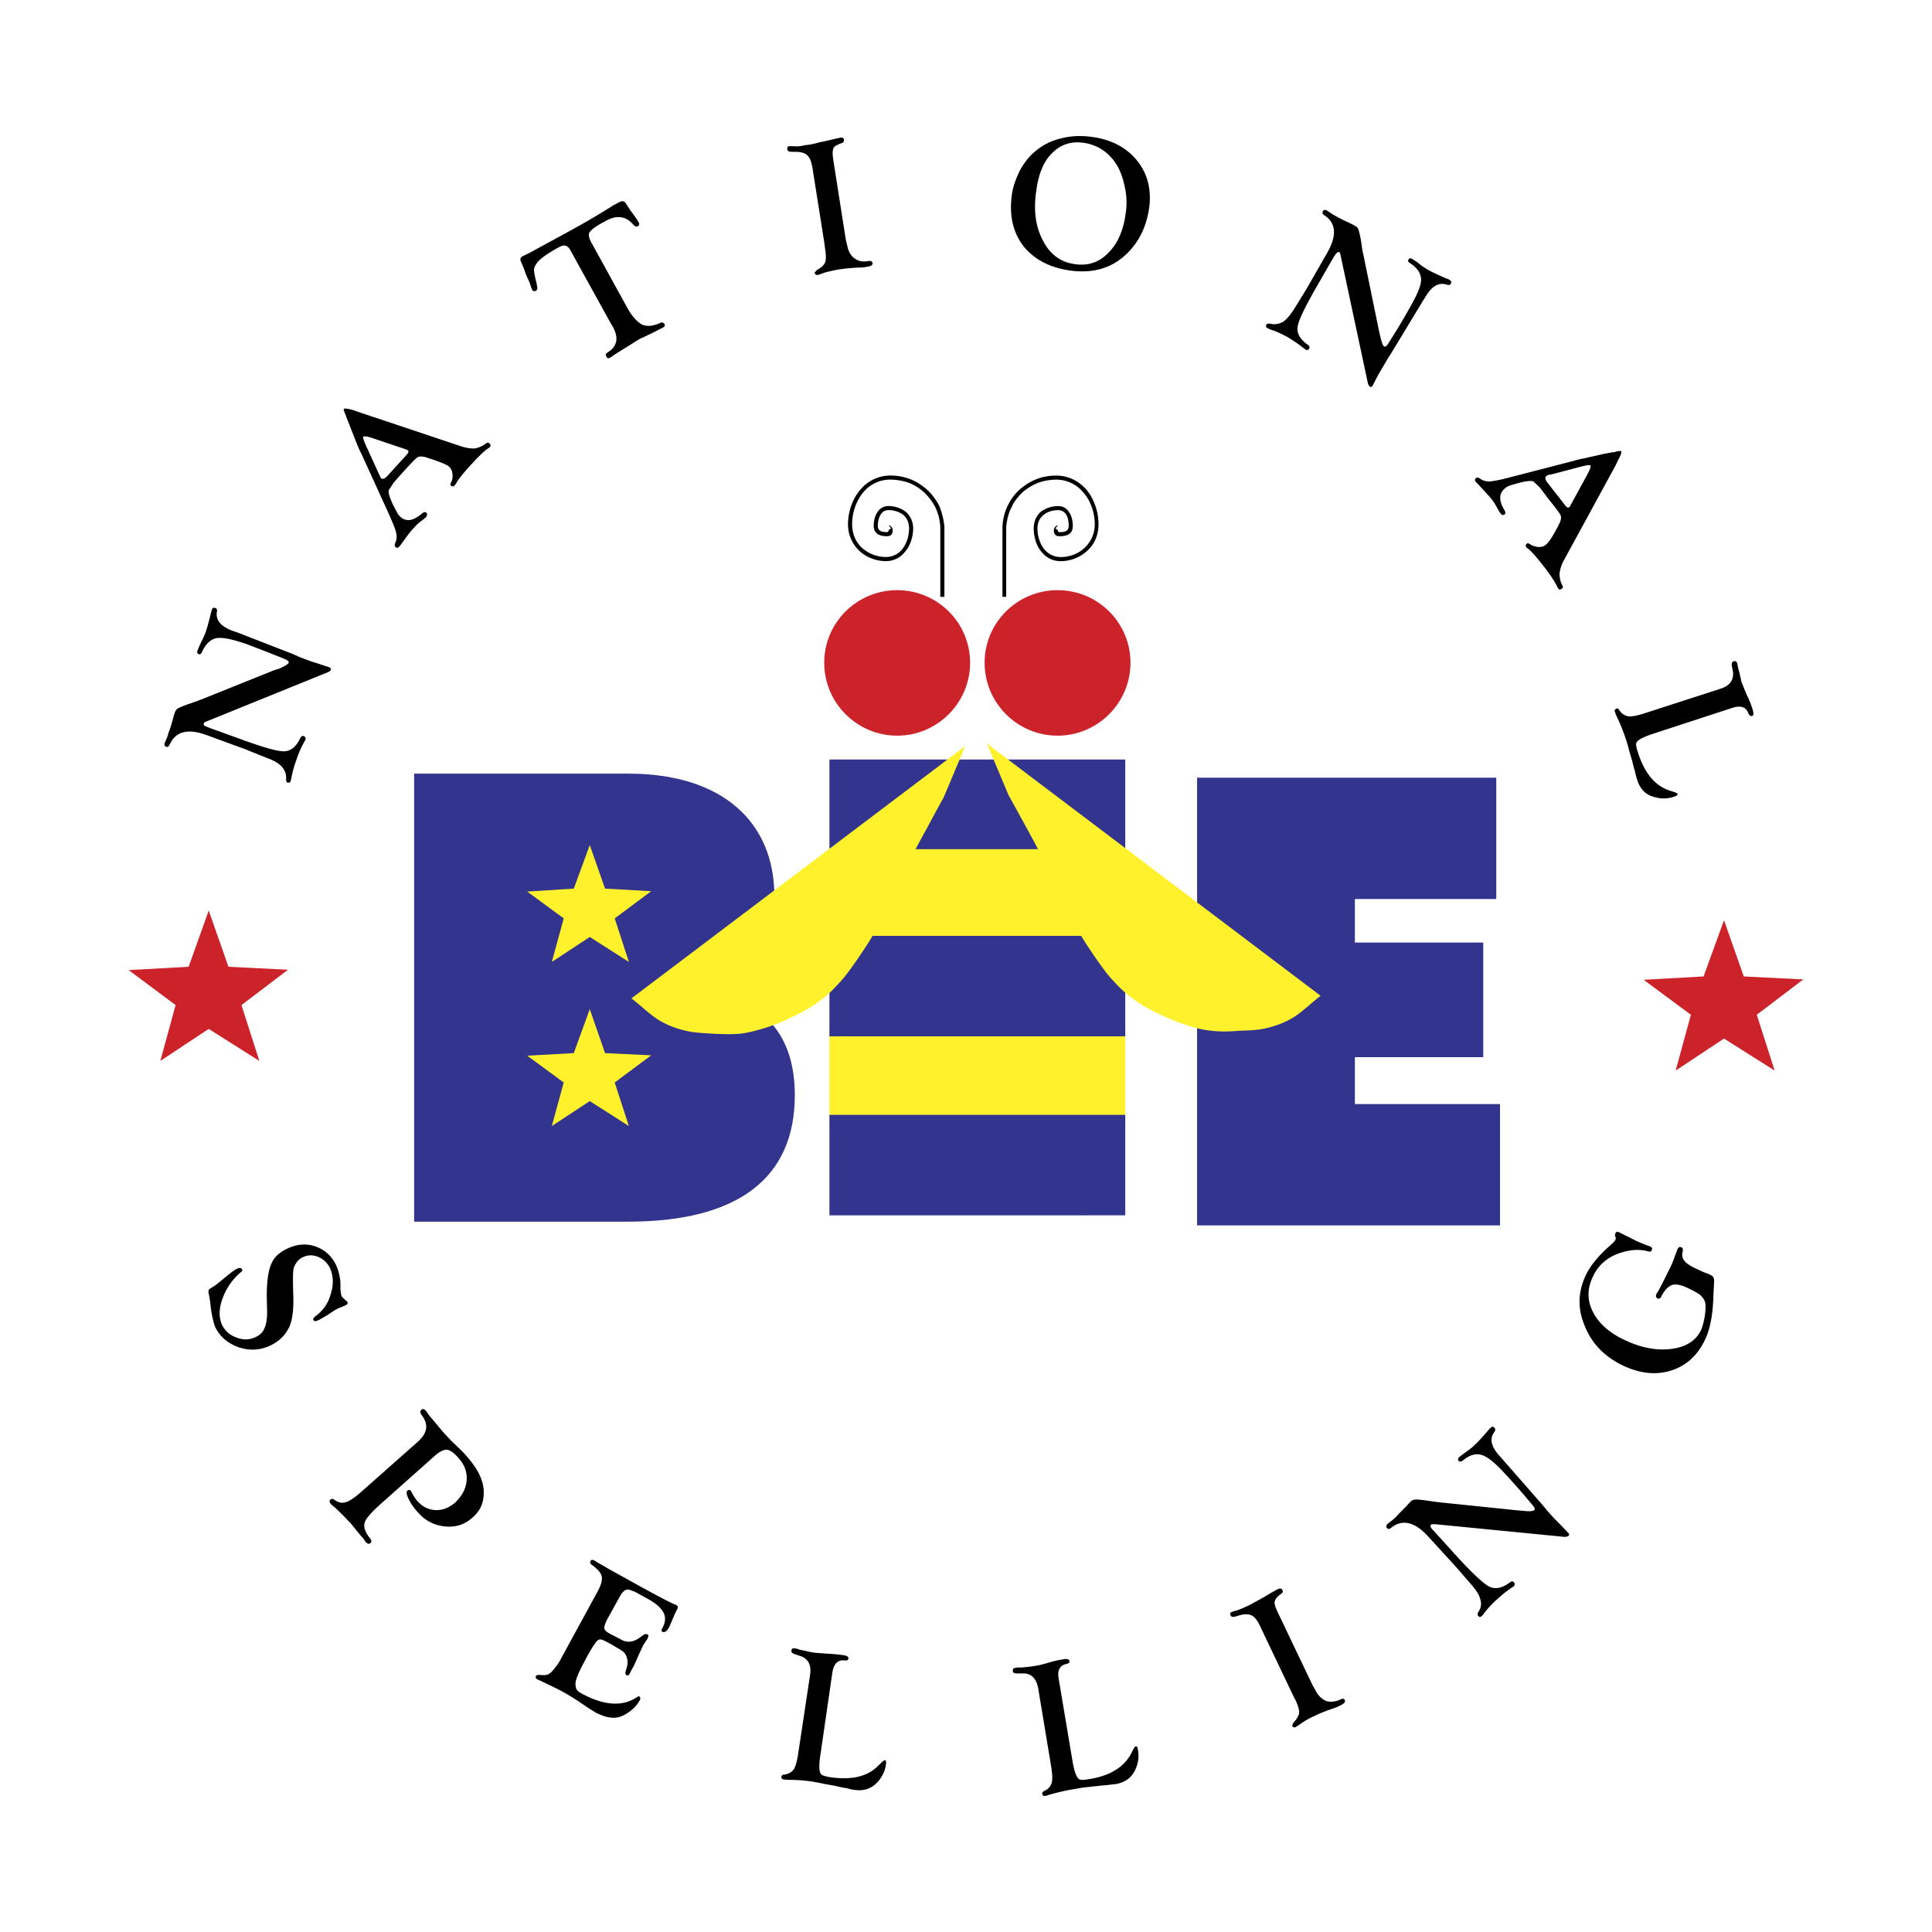 <svg xmlns="http://www.w3.org/2000/svg" width="2500" height="2500" viewBox="0 0 192.756 192.756"><g fill-rule="evenodd" clip-rule="evenodd"><path fill="#fff" d="M0 0h192.756v192.756H0V0z"/><path fill="#33348e" d="M82.752 75.774h29.516v10.024H82.752V75.774z"/><path fill="#fff22d" d="M82.752 102.58h29.516v10.025H82.752V102.58zM82.752 84.722h29.516v10.025H82.752V84.722z"/><path fill="#33348e" d="M82.752 93.372h29.516v10.024H82.752V93.372zM82.752 111.23h29.516v10.024H82.752V111.23zM41.318 121.887h21.311c11.063 0 16.67-4.383 16.67-12.623 0-5.867-2.933-9.395-8.984-10.619 4.381-1.002 6.942-4.381 6.942-9.245 0-7.388-5.198-12.214-14.554-12.214H41.318v44.701zM119.434 122.258h30.222v-12.104h-14.48v-4.679h12.808V94.041h-12.808v-4.344h14.107V77.593h-29.849v44.665z"/><path fill="#fff22d" d="M56.244 91.627l-3.639-2.673 4.641-.297 1.596-4.344 1.523 4.344 4.603.26-3.638 2.71 1.411 4.344-3.899-2.488-3.787 2.488 1.189-4.344zM56.244 108l-3.639-2.672 4.641-.26 1.596-4.382 1.523 4.382 4.603.223L61.33 108l1.411 4.344-3.899-2.487-3.787 2.487L56.244 108z"/><path d="M89.51 73.398c-4.01 0-7.277-3.267-7.277-7.277s3.267-7.24 7.277-7.24c4.009 0 7.277 3.23 7.277 7.24s-3.268 7.277-7.277 7.277zM105.512 73.398c-4.012 0-7.277-3.267-7.277-7.277s3.266-7.24 7.277-7.24c4.01 0 7.277 3.23 7.277 7.24s-3.268 7.277-7.277 7.277z" fill="#cc2229"/><path d="M88.656 52.421c.037-.038.408.111.408.482 0 .297-.111.594-.557.594-.149 0-.446 0-.744-.112-.296-.111-.593-.371-.593-.928 0-.371.074-.965.408-1.411a1.254 1.254 0 0 1 1.077-.558c.557 0 1.263.187 1.782.632.372.371.668.891.668 1.597 0 .779-.26 1.708-.817 2.338a2.376 2.376 0 0 1-1.931.928c-.928 0-1.967-.371-2.71-1.113a3.608 3.608 0 0 1-1.04-2.562c0-1.263.446-2.562 1.262-3.49a3.898 3.898 0 0 1 2.971-1.374c.668 0 1.3.111 1.893.333.631.223 1.188.595 1.671 1.003.52.445.966 1.039 1.299 1.671.259.631.445 1.336.52 2.079v7.017h-.409v-6.98a5.292 5.292 0 0 0-.482-1.931 5.465 5.465 0 0 0-1.188-1.559 4.984 4.984 0 0 0-1.522-.929 5.993 5.993 0 0 0-1.782-.296 3.447 3.447 0 0 0-2.673 1.225c-.743.854-1.151 2.079-1.151 3.23 0 .965.372 1.745.928 2.301a3.633 3.633 0 0 0 2.414.965c.706 0 1.263-.297 1.634-.743.483-.593.706-1.411.706-2.116 0-.594-.223-1.002-.52-1.3-.445-.371-1.04-.52-1.522-.52-.334 0-.594.149-.743.372-.26.371-.334.854-.334 1.188 0 .334.149.482.334.557.223.075.482.075.594.075.111 0 .148-.075.148-.186 0 0 .223-.186.26-.186l-.259-.293zM105.289 52.718c.037 0 .26.186.26.186 0 .111.037.186.148.186.148 0 .408 0 .594-.075.186-.074.334-.222.334-.557 0-.334-.037-.817-.297-1.188-.186-.223-.408-.372-.779-.372-.482 0-1.078.149-1.486.52-.334.298-.557.706-.557 1.3 0 .705.223 1.523.707 2.116.408.446.928.743 1.633.743.854 0 1.781-.334 2.412-.965a3.203 3.203 0 0 0 .967-2.301c0-1.151-.408-2.377-1.189-3.23a3.448 3.448 0 0 0-2.672-1.225c-.594 0-1.189.111-1.746.296a5.639 5.639 0 0 0-1.559.929c-.482.445-.891.965-1.15 1.559-.299.558-.445 1.226-.52 1.931v6.98h-.373v-7.017a5.512 5.512 0 0 1 .521-2.079 5.083 5.083 0 0 1 1.262-1.671c.482-.408 1.076-.78 1.67-1.003s1.264-.333 1.895-.333c1.262 0 2.264.556 3.006 1.374.781.928 1.227 2.228 1.227 3.49 0 1.076-.408 1.967-1.039 2.562a3.924 3.924 0 0 1-2.711 1.113c-.854 0-1.484-.371-1.932-.928-.555-.63-.779-1.559-.779-2.338 0-.706.26-1.226.631-1.597.52-.445 1.227-.632 1.783-.632.52 0 .854.223 1.076.558.334.445.408 1.04.408 1.411 0 .557-.26.817-.594.928-.297.112-.594.112-.742.112-.445 0-.557-.297-.557-.594 0-.371.371-.52.408-.482l-.26.293z"/><path d="M96.304 74.437L63 99.609c.928.705 1.819 1.598 2.71 2.154.929.557 1.782.854 2.71 1.076s1.819.223 2.71.297c.891.037 1.856.074 2.711 0 .854-.111 1.559-.297 2.413-.557.891-.26 1.857-.668 2.71-1.076.854-.408 1.671-.818 2.45-1.375a11.39 11.39 0 0 0 2.153-1.893c.706-.707 1.263-1.523 1.894-2.414.631-.928 1.299-1.894 1.894-2.97.593-1.114 1.077-2.414 1.633-3.527a136.31 136.31 0 0 1 1.634-3.268 291.169 291.169 0 0 1 1.894-3.49 178.805 178.805 0 0 1 1.633-3.007l2.155-5.122zM98.457 74.178L131.76 99.35c-.928.705-1.818 1.598-2.709 2.154-.93.557-1.783.854-2.711 1.076s-1.818.223-2.711.26c-.891.074-1.855.111-2.709 0-.855-.074-1.561-.26-2.414-.52a24.114 24.114 0 0 1-2.709-1.076c-.855-.41-1.672-.818-2.451-1.375a11.488 11.488 0 0 1-2.154-1.893c-.705-.705-1.262-1.521-1.893-2.414-.631-.928-1.299-1.894-1.895-3.007-.594-1.077-1.076-2.376-1.633-3.49-.557-1.151-1.039-2.154-1.635-3.268-.594-1.114-1.299-2.45-1.893-3.527-.594-1.076-1.076-1.967-1.635-2.97l-2.151-5.122z" fill="#fff22d"/><path fill="#cc2229" d="M168.701 101.244l-4.715-3.49 5.979-.334 2.041-5.607 1.969 5.607 5.939.297-4.641 3.527 1.784 5.568-5.051-3.193-4.826 3.193 1.521-5.568zM17.52 100.277l-4.679-3.488 5.978-.334 2.005-5.608 1.968 5.608 5.94.295-4.641 3.527 1.783 5.571-5.05-3.194-4.826 3.194 1.522-5.571z"/><path d="M20.341 69.685l7.018-2.821.482-.148c.594-.26.891-.446.965-.594.038-.111-.111-.26-.482-.409a184.926 184.926 0 0 0-3.713-1.448c-1.411-.482-2.413-.706-3.008-.594-.593.111-1.076.557-1.447 1.374-.074.186-.186.26-.334.223-.148-.074-.186-.186-.112-.372.074-.185.223-.556.446-1.001.148-.298.26-.558.334-.743.148-.408.334-1.077.558-2.005.037-.148.073-.223.073-.297.074-.186.186-.26.372-.186.148.074.186.186.148.371-.148.854.409 1.485 1.633 1.931l.446.148 5.532 2.153.742.334 1.003.371.706.223 1.113.371c.186.075.224.149.186.261s-.149.186-.334.259L20.676 71.95c-.223.075-.335.149-.335.223-.074.148.038.26.297.334l.26.111 3.49 1.262c1.856.668 3.119 1.04 3.824 1.077.742.037 1.337-.408 1.745-1.336.111-.148.186-.223.333-.186.186.074.223.186.186.371-.037.074-.111.186-.186.334a9.522 9.522 0 0 0-.705 1.634 11.697 11.697 0 0 0-.482 1.671 3.067 3.067 0 0 1-.112.483c-.037.147-.147.185-.296.147-.112-.037-.149-.147-.149-.334.037-.482-.111-.891-.445-1.263-.297-.334-.817-.63-1.56-.891l-2.116-.854-3.861-1.411c-1.856-.668-3.044-.333-3.639.966-.074.185-.185.259-.334.223-.186-.075-.222-.186-.148-.409l.26-.594.111-.408c.186-.446.334-.965.483-1.522.038-.186.111-.371.149-.482.074-.186.147-.334.297-.408.111-.075.445-.223.965-.409l.966-.334c.37-.149.593-.222.667-.26zm15.408-28.587L46.07 44.55c.483.148.966.222 1.337.185.37-.074.742-.223 1.113-.519.112-.075.186-.075.334.037.111.111.111.223.037.333-.074.075-.185.148-.296.223-.408.297-.965.854-1.708 1.671-.705.779-1.188 1.374-1.374 1.745a.815.815 0 0 1-.148.186c-.112.148-.223.148-.372.037-.074-.074-.074-.148 0-.297.148-.259.186-.557.148-.891a1.144 1.144 0 0 0-.334-.705c-.26-.223-1.04-.52-2.302-.928-.371-.111-.668-.111-.854 0-.185.111-.667.631-1.521 1.559l-.854.965-.482.743c-.075.259.074.706.408 1.448l.371.705c.073.186.223.371.372.52.594.52 1.299.408 2.153-.334.186-.148.334-.186.445-.074.111.111.074.26-.037.445-.111.074-.223.186-.371.298-.372.259-.631.52-.854.779-.224.223-.521.594-.892 1.114-.297.409-.482.668-.557.743-.148.148-.26.148-.371.036-.075-.074-.112-.185-.037-.371a1.57 1.57 0 0 0 .111-1.002c-.074-.371-.334-1.002-.742-1.931l-2.71-5.94a13.547 13.547 0 0 1-.446-.965l-.742-1.894-.371-.928.037.037c-.223-.482-.297-.742-.26-.779.075-.074.371-.037.928.111l.52.186zm4.678 3.712l-2.971-1.003c-.742-.26-1.15-.334-1.225-.223-.037.038.037.297.223.743l.186.408 1.151 2.525.111.223a.602.602 0 0 0 .111.222c.186.149.409.037.706-.297l1.894-2.079c.148-.186.185-.334.074-.408l-.148-.074-.112-.037zm18.638-20.495l3.453 6.274c.52.965 1.04 1.522 1.522 1.783.483.222 1.077.185 1.819-.148.185-.112.334-.037.446.111.074.148 0 .259-.148.333a.592.592 0 0 1-.223.112l-.631.334-1.076.52c-.075.038-.186.075-.335.148a12.89 12.89 0 0 0-.854.521l-1.782 1.113a2.349 2.349 0 0 1-.372.26c-.186.111-.297.075-.371-.074-.074-.112-.074-.223-.074-.26.036-.074.148-.147.296-.26.409-.259.669-.631.743-1.04.074-.409-.037-.854-.297-1.374l-.223-.371-4.083-7.389c-.26-.445-.631-.52-1.077-.26-1.114.594-1.82 1.113-2.154 1.485-.222.296-.333.519-.371.742 0 .223.075.668.26 1.373l.037.261c.074.26.038.408-.074.482-.185.111-.334.075-.408-.111-.074-.148-.148-.371-.259-.705l-.334-.743-.297-.816-.223-.52c-.112-.26-.037-.409.148-.521l.297-.148c.223-.111.557-.259.928-.482l1.708-.928 2.042-1.114a72.908 72.908 0 0 0 4.084-2.413c.297-.148.483-.26.557-.297.297-.186.557-.148.706.111l.371.557c.037.111.223.297.445.631.223.298.371.52.445.669.112.186.075.334-.074.408-.111.075-.26.038-.445-.148-.371-.446-.816-.706-1.263-.743-.482-.074-1.002.074-1.633.445-.854.445-1.337.817-1.486 1.077-.112.224-.037.633.26 1.115zm25.321-.408l.222.929c.148.445.409.816.743 1.002.334.223.706.297 1.188.223.297-.075.483 0 .52.185.037.186-.186.334-.594.372a3.26 3.26 0 0 1-.742.074c-.817.037-1.485.111-2.005.186-.631.111-1.114.223-1.485.334-.297.111-.521.186-.631.223-.149 0-.26-.037-.297-.148l-.037-.074.223-.26c.446-.26.705-.482.816-.742.111-.26.111-.669.038-1.226l-.111-.817-1.188-7.5c-.111-.594-.26-.965-.52-1.188-.224-.222-.632-.333-1.188-.333-.296 0-.52 0-.631-.038a.25.25 0 0 1-.148-.223c-.038-.148 0-.26.148-.297h.557c.223.037.594 0 1.114-.111a6.64 6.64 0 0 0 1.299-.26l.706-.149c.631-.148 1.113-.259 1.448-.334.223-.037.333.037.371.186 0 .111 0 .186-.037.223 0 .037-.074.111-.223.148-.408.149-.705.297-.779.483-.111.223-.111.594-.037 1.114l1.26 8.018zm24.542-10.247c1.967.26 3.49 1.077 4.529 2.376 1.039 1.298 1.447 2.896 1.188 4.752-.297 2.004-1.15 3.638-2.6 4.863-1.41 1.188-3.191 1.633-5.309 1.336-2.041-.297-3.564-1.114-4.641-2.45-1.039-1.374-1.412-3.045-1.15-5.049.111-.854.408-1.671.816-2.488.445-.817.965-1.448 1.559-1.931a5.936 5.936 0 0 1 2.562-1.262c.966-.258 2.005-.296 3.046-.147zm-.78.594c-1.264-.186-2.303.147-3.156 1.002-.855.817-1.375 2.078-1.598 3.75-.297 1.967-.074 3.638.668 5.012.707 1.373 1.783 2.153 3.193 2.339 1.301.185 2.414-.186 3.305-1.114.928-.891 1.521-2.228 1.746-3.936a7.116 7.116 0 0 0-.15-2.933c-.223-1.002-.594-1.819-1.113-2.45-.742-.927-1.707-1.484-2.895-1.67zm27.918 11.361l1.523 7.425.111.482c.148.631.26.966.408 1.04.111.074.26-.037.445-.371a63.068 63.068 0 0 0 2.08-3.453c.742-1.3 1.15-2.228 1.15-2.822 0-.631-.371-1.188-1.113-1.671-.186-.111-.225-.223-.148-.334.072-.148.184-.185.371-.074.184.111.482.297.891.631.26.185.482.334.668.445.408.224 1.039.52 1.893.891.15.038.223.075.262.112.184.112.223.223.148.371-.076.148-.225.186-.41.112-.779-.26-1.521.148-2.152 1.262l-.26.408-3.082 5.087-.445.706-.52.89-.371.631-.559 1.077c-.072.148-.186.185-.295.111a.71.71 0 0 1-.186-.335l-2.711-12.697c-.037-.223-.074-.334-.148-.371-.111-.075-.26.037-.408.259l-.148.223-1.857 3.23c-.965 1.708-1.559 2.896-1.707 3.564-.186.705.148 1.374 1.002 1.968.148.111.186.223.111.371s-.223.186-.371.074a1.197 1.197 0 0 1-.297-.223 17.423 17.423 0 0 0-1.484-1.003c-.559-.297-1.078-.557-1.561-.705-.223-.074-.371-.149-.445-.186-.148-.111-.186-.223-.111-.334s.186-.148.371-.111c.482.111.893.037 1.299-.186.371-.26.781-.742 1.189-1.411l1.188-1.931 2.041-3.564c.967-1.708.893-2.97-.334-3.75-.146-.111-.186-.222-.111-.372.076-.147.223-.185.408-.074l.559.371.334.186c.445.261.928.483 1.41.706.223.111.371.186.482.259a.585.585 0 0 1 .334.334c.074.148.148.483.26 1.039l.148 1.003c.074.413.148.636.148.71zm25.137 20.792l-5.199 9.542a3.488 3.488 0 0 0-.408 1.299c0 .371.074.78.297 1.188.074.111.037.223-.074.297-.148.111-.26.111-.334 0-.074-.075-.111-.186-.186-.334-.223-.446-.668-1.114-1.336-1.967-.668-.854-1.152-1.411-1.486-1.671a.839.839 0 0 1-.186-.149c-.111-.148-.074-.259.037-.37.074-.075.186-.038.297.036.262.186.559.26.855.296.297 0 .557-.036.742-.222.297-.224.742-.892 1.336-2.08.188-.371.223-.631.148-.854-.074-.186-.52-.78-1.299-1.745l-.781-1.04-.629-.594c-.262-.111-.744-.037-1.486.149l-.779.223c-.223.074-.408.148-.557.297-.631.482-.668 1.224-.074 2.189.111.186.111.334 0 .446-.148.074-.297.037-.408-.148-.074-.074-.148-.223-.26-.408a7.355 7.355 0 0 0-.594-.966c-.188-.222-.52-.594-.967-1.076a16.143 16.143 0 0 0-.631-.668c-.111-.148-.111-.26 0-.372.111-.074.26-.074.408.037.297.223.631.297.965.297.373-.037 1.041-.148 2.006-.408l6.311-1.633c.521-.149.855-.223 1.078-.26l1.967-.445.967-.186v.037c.482-.148.779-.185.816-.111.037.074-.037.371-.334.891l-.222.483zm-4.494 3.971l1.523-2.784c.371-.668.52-1.039.445-1.151-.037-.074-.334-.036-.779.075l-.445.112-2.674.705-.26.037a.607.607 0 0 0-.223.112c-.186.148-.148.371.148.742l1.744 2.228c.148.185.262.223.371.148.039 0 .076-.075.111-.148l.039-.076zm8.318 22.797c-1.152.372-1.746.705-1.783 1.002-.037.186.037.483.186.928.668 2.079 1.709 3.304 3.193 3.787.482.149.705.223.742.297.037.111-.074.223-.334.297-.779.26-1.521.223-2.303-.074-.668-.26-1.113-.78-1.373-1.559-.037-.149-.148-.446-.223-.854a15.165 15.165 0 0 1-.297-1.114l-.297-1.002a9.407 9.407 0 0 0-.334-1.15 17.394 17.394 0 0 0-.891-2.228c-.111-.223-.148-.371-.186-.483-.076-.148 0-.26.148-.333.111-.038.223.037.297.186.223.334.52.52.891.594.371.037.891-.074 1.596-.297l7.574-2.45c.965-.298 1.373-.891 1.262-1.745l-.111-.557c-.037-.26.037-.408.188-.446.148-.037.297 0 .334.186.035.074.035.149.074.26 0 .111.037.223.074.372l.111.408c.074.372.148.668.186.854.111.26.297.743.557 1.337.223.446.408.928.557 1.411.111.371.111.594-.074.631-.148.037-.26-.074-.371-.297-.223-.595-.742-.78-1.561-.52l-7.832 2.559zM33.558 126.268c.223.557.372 1.113.409 1.744v.668c.038.334.075.521.112.633a.938.938 0 0 0 .186.221l.297.262.111.111c.037.148 0 .223-.223.334l-.706.297c-.112.037-.186.111-.297.148l-.78.52-.779.445a.283.283 0 0 1-.149.074c-.259.111-.408.111-.482-.037-.037-.111.037-.223.223-.371.742-.557 1.262-1.262 1.522-2.227.296-.93.26-1.783-.074-2.562-.26-.52-.632-.891-1.152-1.113-.519-.225-1.039-.225-1.522 0-.445.186-.743.557-.927 1.039-.112.297-.112 1.15-.075 2.525.075 1.596-.074 2.746-.408 3.451-.409.818-1.04 1.449-1.969 1.857-1.002.445-2.042.482-3.119.111-1.077-.408-1.856-1.076-2.302-2.043-.148-.408-.334-1.113-.445-2.078-.038-.482-.112-.816-.149-1.039-.074-.26-.074-.447-.037-.52 0-.074.148-.15.371-.297.26-.15.631-.447 1.077-.818.668-.557 1.114-.891 1.336-1.002.298-.148.483-.111.558.074.037.074 0 .148-.148.26-.854.742-1.448 1.596-1.819 2.637-.372 1.002-.372 1.855-.037 2.635.297.557.742 1.004 1.411 1.227.631.26 1.262.26 1.856 0 .445-.186.779-.484.928-.855.186-.371.297-.928.297-1.633l-.037-1.598c0-1.484.148-2.561.445-3.229.26-.668.817-1.188 1.634-1.559.965-.447 1.893-.521 2.821-.188.929.335 1.597.968 2.042 1.896zm9.914 18.896l-5.384 4.791c-.928.816-1.448 1.41-1.634 1.781-.223.445-.111.928.297 1.521l.223.299c.111.148.111.297-.037.408-.112.111-.26.074-.446-.111-.037-.037-.074-.111-.148-.225a4.585 4.585 0 0 0-.409-.48l-.928-1.152-.26-.26a21.152 21.152 0 0 0-1.299-1.299c-.223-.186-.371-.297-.445-.408-.149-.15-.149-.297-.038-.408.112-.113.223-.113.372 0 .408.297.78.371 1.151.258.371-.109.892-.443 1.597-1.076l5.495-4.863c.557-.482.854-.928.928-1.373s-.074-.928-.482-1.447c-.112-.188-.112-.336 0-.447.148-.148.296-.111.482.111.037.037.148.186.259.373.446.52.966 1.15 1.56 1.855.297.297.557.594.742.779l.78.742c.26.26.483.484.668.705 1.188 1.338 1.782 2.562 1.745 3.713 0 1.004-.371 1.82-1.113 2.451-.78.705-1.708 1.002-2.748.891-1.077-.111-1.968-.557-2.711-1.41a5.851 5.851 0 0 1-.928-1.336c-.186-.41-.26-.707-.111-.816.111-.113.223-.113.334 0 .037.035.074.072.074.146.186.336.372.631.557.855.52.594 1.114.891 1.82.928.705.037 1.336-.223 1.93-.705.705-.67 1.113-1.375 1.188-2.229.074-.816-.186-1.559-.78-2.229-.445-.518-.854-.816-1.15-.854s-.706.15-1.151.521zm18.23 14.369l-1.003 1.818c-.296.521-.408.893-.408 1.078 0 .148.149.334.408.482l.26.148.372.186.706.371c.557.297 1.15.223 1.782-.223l.409-.297c.111-.074.222-.074.371-.037.112.074.112.186.038.334 0 .037-.074.186-.223.371-.074.148-.149.26-.223.334-.075.186-.298.631-.595 1.301-.186.445-.371.854-.557 1.15l-.223.445a.511.511 0 0 1-.112.148h-.185c-.148-.074-.148-.223-.074-.482.186-.52.223-.965.074-1.338a1.14 1.14 0 0 0-.372-.557c-.186-.148-.594-.371-1.151-.705l-.556-.297c-.298-.148-.483-.223-.632-.186-.147.037-.296.148-.445.408-.186.223-.446.668-.78 1.264l-.408.779c-.409.779-.669 1.373-.742 1.781-.038.297 0 .52.073.705.075.148.26.297.52.447 2.265 1.225 4.121 1.336 5.569.332.074-.037.111-.074.149-.037.074 0 .111.037.111.111a.242.242 0 0 1 0 .225c-.296.557-.742 1.002-1.336 1.373-.482.297-.929.445-1.411.408-.483 0-1.003-.186-1.634-.482-.334-.223-.742-.445-1.15-.742l-.891-.594c-.372-.223-.817-.521-1.448-.855-.409-.223-1.04-.52-1.894-.928-.223-.111-.408-.186-.482-.223-.148-.074-.186-.186-.148-.334.074-.074.185-.111.334-.111.371.037.668.037.854-.037s.408-.26.668-.594a5.56 5.56 0 0 0 .742-1.152l3.603-6.607c.334-.631.445-1.113.371-1.447-.075-.334-.409-.744-1.003-1.152-.148-.111-.186-.223-.111-.371s.223-.148.409-.037c.037 0 .111.074.223.148.112.037.222.148.408.223l.817.482 3.155 1.746c1.819 1.002 2.971 1.596 3.416 1.781.074 0 .111.037.111.037.186.111.224.223.112.408-.075.148-.186.371-.334.705-.223.521-.372.893-.482 1.115-.223.408-.446.557-.668.445-.112-.037-.112-.186.037-.445.297-.559.297-1.076.037-1.523-.26-.482-.854-.965-1.782-1.447l-1.003-.557-.594-.223c-.333-.074-.631.148-.89.594l-.189.337zm20.16 15.483c-.187 1.15-.149 1.857.111 2.041.148.111.445.186.891.26 2.153.299 3.75-.074 4.827-1.225.334-.334.52-.482.594-.482.111 0 .148.148.111.408a3.256 3.256 0 0 1-1.077 2.006c-.557.482-1.225.668-2.004.557-.186 0-.483-.074-.892-.186-.112 0-.483-.074-1.114-.223l-1.039-.186c-.334-.076-.743-.148-1.151-.225a16.12 16.12 0 0 0-2.376-.186c-.26 0-.446-.037-.557-.037-.148-.037-.26-.109-.223-.297.037-.111.111-.186.297-.186.408-.072.705-.223.928-.52.186-.297.334-.816.445-1.559l1.188-7.871c.148-1.002-.186-1.633-1.002-1.893l-.557-.188c-.223-.074-.334-.186-.297-.334 0-.186.111-.258.297-.223a.92.92 0 0 1 .296.037c.074.037.186.076.334.111l.408.074c.372.111.669.148.854.186.297.037.78.074 1.448.111.52.037 1.002.074 1.522.15.372.035.557.184.52.334 0 .148-.148.223-.446.186-.631-.037-1.002.332-1.15 1.188l-1.186 8.172zm25.134.63c.186 1.15.445 1.818.744 1.893.184.076.482.037.928-.037 2.115-.334 3.525-1.225 4.232-2.635.186-.408.334-.631.408-.631.111-.037.186.074.223.332.148.818 0 1.561-.408 2.266-.371.631-.967 1.004-1.746 1.152-.148.037-.445.037-.891.111-.111 0-.482.037-1.15.111l-1.039.111c-.334.035-.744.111-1.152.186-.742.111-1.521.297-2.338.52-.26.074-.408.148-.521.148-.148.037-.26-.037-.295-.186-.037-.111.035-.223.184-.297.41-.186.633-.447.742-.781.113-.334.076-.891-.035-1.633l-1.301-7.834c-.186-1.002-.705-1.521-1.559-1.484h-.557c-.26 0-.408-.074-.408-.223-.039-.186.037-.297.223-.334.074 0 .148-.037.297-.037h.371l.408-.037c.371-.037.668-.074.854-.111.297-.037.781-.148 1.412-.334.482-.148.965-.26 1.484-.336.371-.072.557 0 .594.188.037.148-.074.223-.371.297-.594.148-.854.631-.705 1.447l1.372 8.168zm23.947-7.537l.482.855c.297.406.633.668 1.002.779.373.072.781.037 1.227-.148.26-.15.445-.15.52.037.074.184-.074.334-.445.52-.148.074-.371.186-.707.297-.777.26-1.41.52-1.855.742-.594.26-1.002.52-1.336.742-.223.186-.445.297-.557.371s-.223.037-.334-.074l-.037-.037.148-.334c.334-.334.52-.668.557-.928.037-.297-.074-.668-.297-1.188l-.372-.743-3.268-6.867c-.26-.52-.52-.854-.816-.967-.299-.148-.707-.148-1.227 0-.297.113-.52.148-.594.148-.111 0-.186-.035-.26-.148-.074-.186-.037-.297.111-.334.111-.037.26-.111.482-.148.223-.074.594-.223 1.076-.445.336-.148.707-.371 1.189-.631l.594-.334a22.342 22.342 0 0 1 1.299-.742c.223-.074.334-.037.408.074.037.111.074.186.037.26 0 .037-.074.074-.148.148-.408.297-.594.52-.631.742-.074.223.037.557.26 1.039l3.492 7.314zm12.995-18.191l7.537.779.482.037c.631.074 1.041.037 1.115-.074.111-.074.037-.26-.225-.557a75.032 75.032 0 0 0-2.635-3.008c-1.002-1.113-1.781-1.744-2.377-1.932-.594-.184-1.225 0-1.893.559-.186.111-.297.148-.408.037-.111-.113-.074-.262.037-.373.186-.148.482-.369.891-.668.26-.186.482-.369.631-.52.334-.297.816-.816 1.41-1.521.111-.111.148-.186.223-.223.15-.148.262-.148.371 0 .113.111.113.26 0 .408-.518.668-.332 1.486.559 2.451l.297.332 3.936 4.494.52.631.705.779.52.52.818.854c.109.113.148.225.035.299-.074.072-.223.111-.408.111l-12.883-1.264c-.223 0-.371 0-.408.037-.111.111-.074.26.111.482l.186.186 2.488 2.748c1.336 1.447 2.301 2.338 2.896 2.711.629.371 1.373.26 2.189-.373.148-.109.297-.109.371 0 .148.15.111.262 0 .41a2.436 2.436 0 0 0-.334.223c-.445.297-.891.668-1.373 1.113-.482.408-.854.854-1.189 1.262a4.269 4.269 0 0 1-.297.371c-.148.111-.26.111-.334 0-.111-.111-.111-.223 0-.408.26-.408.334-.816.186-1.262-.111-.482-.445-.965-.965-1.559l-1.484-1.709-2.785-3.045c-1.336-1.447-2.561-1.707-3.676-.816-.148.111-.297.148-.371.037-.148-.148-.111-.297.037-.445l.52-.408.297-.26c.334-.371.705-.742 1.113-1.15.113-.148.262-.297.334-.373.15-.146.297-.221.447-.221.148-.037.482 0 1.076.074l1.002.146c.371.039.632.078.705.078zm14.294-22.723c.445-.928 1.262-1.93 2.412-2.934.299-.26.484-.445.521-.557.037-.074.037-.148.037-.26l-.074-.111c0-.074 0-.186.037-.26.074-.186.186-.223.408-.111l.594.297 1.188.594.631.26c.15.074.334.148.52.186.076.037.113.074.15.074.186.074.221.223.111.408-.039.113-.225.113-.447.037-.742-.186-1.596-.148-2.561.15-1.338.408-2.303 1.225-2.859 2.449-.557 1.188-.557 2.34.037 3.49.557 1.113 1.633 2.08 3.156 2.785 1.633.779 3.193 1.076 4.641.891 1.484-.186 2.449-.816 2.971-1.857.148-.334.26-.779.371-1.336.074-.52.111-.965.074-1.299-.037-.297-.186-.559-.445-.818-.223-.223-.668-.445-1.264-.742-.668-.334-1.225-.445-1.596-.334-.408.148-.781.521-1.113 1.189-.111.186-.223.223-.371.146-.148-.072-.186-.221-.111-.408a3.22 3.22 0 0 1 .186-.297c.297-.557.629-1.188.965-1.893.371-.705.594-1.262.705-1.633.111-.26.186-.484.26-.67.111-.223.223-.26.371-.186.148.037.188.186.148.41-.111.371-.037.703.186.965.223.26.668.557 1.375.854.186.111.408.186.557.26.297.111.52.186.631.26.186.074.297.186.334.297s.074.297.037.52c0 .186-.037.707-.074 1.672-.074 1.633-.334 2.969-.816 3.973-.742 1.559-1.857 2.598-3.379 3.08-1.521.484-3.119.297-4.789-.482-1.857-.891-3.119-2.189-3.824-3.936-.744-1.744-.707-3.414.109-5.123z"/></g></svg>